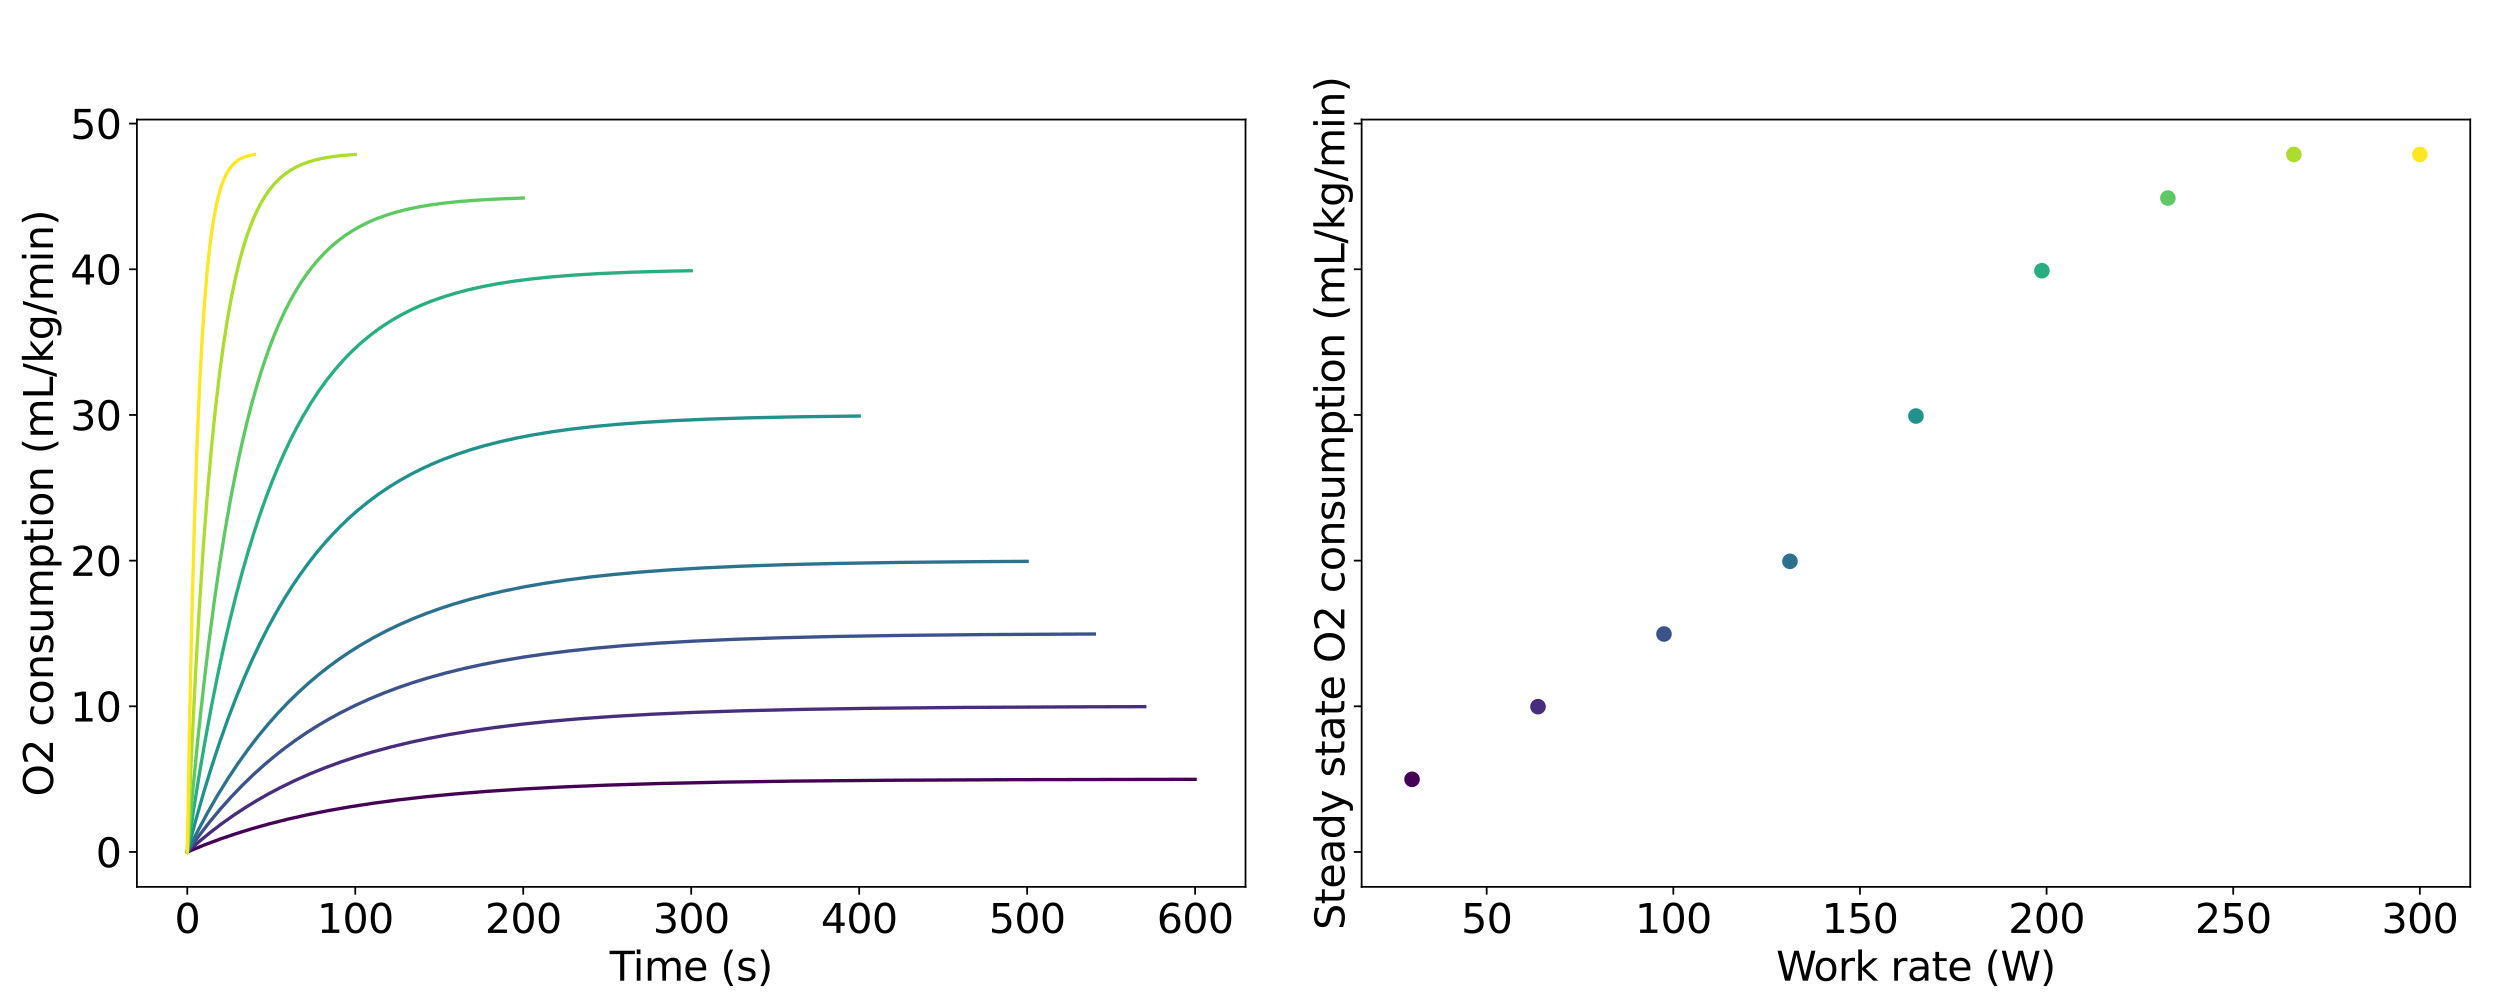 <?xml version="1.0" encoding="utf-8" standalone="no"?>
<!DOCTYPE svg PUBLIC "-//W3C//DTD SVG 1.1//EN"
  "http://www.w3.org/Graphics/SVG/1.1/DTD/svg11.dtd">
<svg xmlns:xlink="http://www.w3.org/1999/xlink" width="1121.76pt" height="447.12pt" viewBox="0 0 1121.76 447.12" xmlns="http://www.w3.org/2000/svg" version="1.1">
 <defs>
  <style type="text/css">*{stroke-linejoin: round; stroke-linecap: butt}</style>
 </defs>
 <g id="figure_1">
  <g id="patch_1">
   <path d="M 0 447.12 
L 1121.76 447.12 
L 1121.76 0 
L 0 0 
z
" style="fill: #ffffff"/>
  </g>
  <g id="axes_1">
   <g id="patch_2">
    <path d="M 61.43 397.937 
L 558.862 397.937 
L 558.862 53.654 
L 61.43 53.654 
z
" style="fill: #ffffff"/>
   </g>
   <g id="matplotlib.axis_1">
    <g id="xtick_1">
     <g id="line2d_1">
      <defs>
       <path id="mc51d378201" d="M 0 0 
L 0 3.5 
" style="stroke: #000000; stroke-width: 0.8"/>
      </defs>
      <g>
       <use xlink:href="#mc51d378201" x="84.04" y="397.937" style="stroke: #000000; stroke-width: 0.8"/>
      </g>
     </g>
     <g id="text_1">
      <!-- 0 -->
      <g transform="translate(78.314 418.614)scale(0.18 -0.18)">
       <defs>
        <path id="DejaVuSans-30" d="M 2034 4250 
Q 1547 4250 1301 3770 
Q 1056 3291 1056 2328 
Q 1056 1369 1301 889 
Q 1547 409 2034 409 
Q 2525 409 2770 889 
Q 3016 1369 3016 2328 
Q 3016 3291 2770 3770 
Q 2525 4250 2034 4250 
z
M 2034 4750 
Q 2819 4750 3233 4129 
Q 3647 3509 3647 2328 
Q 3647 1150 3233 529 
Q 2819 -91 2034 -91 
Q 1250 -91 836 529 
Q 422 1150 422 2328 
Q 422 3509 836 4129 
Q 1250 4750 2034 4750 
z
" transform="scale(0.016)"/>
       </defs>
       <use xlink:href="#DejaVuSans-30"/>
      </g>
     </g>
    </g>
    <g id="xtick_2">
     <g id="line2d_2">
      <g>
       <use xlink:href="#mc51d378201" x="159.409" y="397.937" style="stroke: #000000; stroke-width: 0.8"/>
      </g>
     </g>
     <g id="text_2">
      <!-- 100 -->
      <g transform="translate(142.23 418.614)scale(0.18 -0.18)">
       <defs>
        <path id="DejaVuSans-31" d="M 794 531 
L 1825 531 
L 1825 4091 
L 703 3866 
L 703 4441 
L 1819 4666 
L 2450 4666 
L 2450 531 
L 3481 531 
L 3481 0 
L 794 0 
L 794 531 
z
" transform="scale(0.016)"/>
       </defs>
       <use xlink:href="#DejaVuSans-31"/>
       <use xlink:href="#DejaVuSans-30" x="63.623"/>
       <use xlink:href="#DejaVuSans-30" x="127.246"/>
      </g>
     </g>
    </g>
    <g id="xtick_3">
     <g id="line2d_3">
      <g>
       <use xlink:href="#mc51d378201" x="234.777" y="397.937" style="stroke: #000000; stroke-width: 0.8"/>
      </g>
     </g>
     <g id="text_3">
      <!-- 200 -->
      <g transform="translate(217.598 418.614)scale(0.18 -0.18)">
       <defs>
        <path id="DejaVuSans-32" d="M 1228 531 
L 3431 531 
L 3431 0 
L 469 0 
L 469 531 
Q 828 903 1448 1529 
Q 2069 2156 2228 2338 
Q 2531 2678 2651 2914 
Q 2772 3150 2772 3378 
Q 2772 3750 2511 3984 
Q 2250 4219 1831 4219 
Q 1534 4219 1204 4116 
Q 875 4013 500 3803 
L 500 4441 
Q 881 4594 1212 4672 
Q 1544 4750 1819 4750 
Q 2544 4750 2975 4387 
Q 3406 4025 3406 3419 
Q 3406 3131 3298 2873 
Q 3191 2616 2906 2266 
Q 2828 2175 2409 1742 
Q 1991 1309 1228 531 
z
" transform="scale(0.016)"/>
       </defs>
       <use xlink:href="#DejaVuSans-32"/>
       <use xlink:href="#DejaVuSans-30" x="63.623"/>
       <use xlink:href="#DejaVuSans-30" x="127.246"/>
      </g>
     </g>
    </g>
    <g id="xtick_4">
     <g id="line2d_4">
      <g>
       <use xlink:href="#mc51d378201" x="310.146" y="397.937" style="stroke: #000000; stroke-width: 0.8"/>
      </g>
     </g>
     <g id="text_4">
      <!-- 300 -->
      <g transform="translate(292.967 418.614)scale(0.18 -0.18)">
       <defs>
        <path id="DejaVuSans-33" d="M 2597 2516 
Q 3050 2419 3304 2112 
Q 3559 1806 3559 1356 
Q 3559 666 3084 287 
Q 2609 -91 1734 -91 
Q 1441 -91 1130 -33 
Q 819 25 488 141 
L 488 750 
Q 750 597 1062 519 
Q 1375 441 1716 441 
Q 2309 441 2620 675 
Q 2931 909 2931 1356 
Q 2931 1769 2642 2001 
Q 2353 2234 1838 2234 
L 1294 2234 
L 1294 2753 
L 1863 2753 
Q 2328 2753 2575 2939 
Q 2822 3125 2822 3475 
Q 2822 3834 2567 4026 
Q 2313 4219 1838 4219 
Q 1578 4219 1281 4162 
Q 984 4106 628 3988 
L 628 4550 
Q 988 4650 1302 4700 
Q 1616 4750 1894 4750 
Q 2613 4750 3031 4423 
Q 3450 4097 3450 3541 
Q 3450 3153 3228 2886 
Q 3006 2619 2597 2516 
z
" transform="scale(0.016)"/>
       </defs>
       <use xlink:href="#DejaVuSans-33"/>
       <use xlink:href="#DejaVuSans-30" x="63.623"/>
       <use xlink:href="#DejaVuSans-30" x="127.246"/>
      </g>
     </g>
    </g>
    <g id="xtick_5">
     <g id="line2d_5">
      <g>
       <use xlink:href="#mc51d378201" x="385.514" y="397.937" style="stroke: #000000; stroke-width: 0.8"/>
      </g>
     </g>
     <g id="text_5">
      <!-- 400 -->
      <g transform="translate(368.335 418.614)scale(0.18 -0.18)">
       <defs>
        <path id="DejaVuSans-34" d="M 2419 4116 
L 825 1625 
L 2419 1625 
L 2419 4116 
z
M 2253 4666 
L 3047 4666 
L 3047 1625 
L 3713 1625 
L 3713 1100 
L 3047 1100 
L 3047 0 
L 2419 0 
L 2419 1100 
L 313 1100 
L 313 1709 
L 2253 4666 
z
" transform="scale(0.016)"/>
       </defs>
       <use xlink:href="#DejaVuSans-34"/>
       <use xlink:href="#DejaVuSans-30" x="63.623"/>
       <use xlink:href="#DejaVuSans-30" x="127.246"/>
      </g>
     </g>
    </g>
    <g id="xtick_6">
     <g id="line2d_6">
      <g>
       <use xlink:href="#mc51d378201" x="460.883" y="397.937" style="stroke: #000000; stroke-width: 0.8"/>
      </g>
     </g>
     <g id="text_6">
      <!-- 500 -->
      <g transform="translate(443.704 418.614)scale(0.18 -0.18)">
       <defs>
        <path id="DejaVuSans-35" d="M 691 4666 
L 3169 4666 
L 3169 4134 
L 1269 4134 
L 1269 2991 
Q 1406 3038 1543 3061 
Q 1681 3084 1819 3084 
Q 2600 3084 3056 2656 
Q 3513 2228 3513 1497 
Q 3513 744 3044 326 
Q 2575 -91 1722 -91 
Q 1428 -91 1123 -41 
Q 819 9 494 109 
L 494 744 
Q 775 591 1075 516 
Q 1375 441 1709 441 
Q 2250 441 2565 725 
Q 2881 1009 2881 1497 
Q 2881 1984 2565 2268 
Q 2250 2553 1709 2553 
Q 1456 2553 1204 2497 
Q 953 2441 691 2322 
L 691 4666 
z
" transform="scale(0.016)"/>
       </defs>
       <use xlink:href="#DejaVuSans-35"/>
       <use xlink:href="#DejaVuSans-30" x="63.623"/>
       <use xlink:href="#DejaVuSans-30" x="127.246"/>
      </g>
     </g>
    </g>
    <g id="xtick_7">
     <g id="line2d_7">
      <g>
       <use xlink:href="#mc51d378201" x="536.251" y="397.937" style="stroke: #000000; stroke-width: 0.8"/>
      </g>
     </g>
     <g id="text_7">
      <!-- 600 -->
      <g transform="translate(519.072 418.614)scale(0.18 -0.18)">
       <defs>
        <path id="DejaVuSans-36" d="M 2113 2584 
Q 1688 2584 1439 2293 
Q 1191 2003 1191 1497 
Q 1191 994 1439 701 
Q 1688 409 2113 409 
Q 2538 409 2786 701 
Q 3034 994 3034 1497 
Q 3034 2003 2786 2293 
Q 2538 2584 2113 2584 
z
M 3366 4563 
L 3366 3988 
Q 3128 4100 2886 4159 
Q 2644 4219 2406 4219 
Q 1781 4219 1451 3797 
Q 1122 3375 1075 2522 
Q 1259 2794 1537 2939 
Q 1816 3084 2150 3084 
Q 2853 3084 3261 2657 
Q 3669 2231 3669 1497 
Q 3669 778 3244 343 
Q 2819 -91 2113 -91 
Q 1303 -91 875 529 
Q 447 1150 447 2328 
Q 447 3434 972 4092 
Q 1497 4750 2381 4750 
Q 2619 4750 2861 4703 
Q 3103 4656 3366 4563 
z
" transform="scale(0.016)"/>
       </defs>
       <use xlink:href="#DejaVuSans-36"/>
       <use xlink:href="#DejaVuSans-30" x="63.623"/>
       <use xlink:href="#DejaVuSans-30" x="127.246"/>
      </g>
     </g>
    </g>
    <g id="text_8">
     <!-- Time (s) -->
     <g transform="translate(273.554 440.035)scale(0.18 -0.18)">
      <defs>
       <path id="DejaVuSans-54" d="M -19 4666 
L 3928 4666 
L 3928 4134 
L 2272 4134 
L 2272 0 
L 1638 0 
L 1638 4134 
L -19 4134 
L -19 4666 
z
" transform="scale(0.016)"/>
       <path id="DejaVuSans-69" d="M 603 3500 
L 1178 3500 
L 1178 0 
L 603 0 
L 603 3500 
z
M 603 4863 
L 1178 4863 
L 1178 4134 
L 603 4134 
L 603 4863 
z
" transform="scale(0.016)"/>
       <path id="DejaVuSans-6d" d="M 3328 2828 
Q 3544 3216 3844 3400 
Q 4144 3584 4550 3584 
Q 5097 3584 5394 3201 
Q 5691 2819 5691 2113 
L 5691 0 
L 5113 0 
L 5113 2094 
Q 5113 2597 4934 2840 
Q 4756 3084 4391 3084 
Q 3944 3084 3684 2787 
Q 3425 2491 3425 1978 
L 3425 0 
L 2847 0 
L 2847 2094 
Q 2847 2600 2669 2842 
Q 2491 3084 2119 3084 
Q 1678 3084 1418 2786 
Q 1159 2488 1159 1978 
L 1159 0 
L 581 0 
L 581 3500 
L 1159 3500 
L 1159 2956 
Q 1356 3278 1631 3431 
Q 1906 3584 2284 3584 
Q 2666 3584 2933 3390 
Q 3200 3197 3328 2828 
z
" transform="scale(0.016)"/>
       <path id="DejaVuSans-65" d="M 3597 1894 
L 3597 1613 
L 953 1613 
Q 991 1019 1311 708 
Q 1631 397 2203 397 
Q 2534 397 2845 478 
Q 3156 559 3463 722 
L 3463 178 
Q 3153 47 2828 -22 
Q 2503 -91 2169 -91 
Q 1331 -91 842 396 
Q 353 884 353 1716 
Q 353 2575 817 3079 
Q 1281 3584 2069 3584 
Q 2775 3584 3186 3129 
Q 3597 2675 3597 1894 
z
M 3022 2063 
Q 3016 2534 2758 2815 
Q 2500 3097 2075 3097 
Q 1594 3097 1305 2825 
Q 1016 2553 972 2059 
L 3022 2063 
z
" transform="scale(0.016)"/>
       <path id="DejaVuSans-20" transform="scale(0.016)"/>
       <path id="DejaVuSans-28" d="M 1984 4856 
Q 1566 4138 1362 3434 
Q 1159 2731 1159 2009 
Q 1159 1288 1364 580 
Q 1569 -128 1984 -844 
L 1484 -844 
Q 1016 -109 783 600 
Q 550 1309 550 2009 
Q 550 2706 781 3412 
Q 1013 4119 1484 4856 
L 1984 4856 
z
" transform="scale(0.016)"/>
       <path id="DejaVuSans-73" d="M 2834 3397 
L 2834 2853 
Q 2591 2978 2328 3040 
Q 2066 3103 1784 3103 
Q 1356 3103 1142 2972 
Q 928 2841 928 2578 
Q 928 2378 1081 2264 
Q 1234 2150 1697 2047 
L 1894 2003 
Q 2506 1872 2764 1633 
Q 3022 1394 3022 966 
Q 3022 478 2636 193 
Q 2250 -91 1575 -91 
Q 1294 -91 989 -36 
Q 684 19 347 128 
L 347 722 
Q 666 556 975 473 
Q 1284 391 1588 391 
Q 1994 391 2212 530 
Q 2431 669 2431 922 
Q 2431 1156 2273 1281 
Q 2116 1406 1581 1522 
L 1381 1569 
Q 847 1681 609 1914 
Q 372 2147 372 2553 
Q 372 3047 722 3315 
Q 1072 3584 1716 3584 
Q 2034 3584 2315 3537 
Q 2597 3491 2834 3397 
z
" transform="scale(0.016)"/>
       <path id="DejaVuSans-29" d="M 513 4856 
L 1013 4856 
Q 1481 4119 1714 3412 
Q 1947 2706 1947 2009 
Q 1947 1309 1714 600 
Q 1481 -109 1013 -844 
L 513 -844 
Q 928 -128 1133 580 
Q 1338 1288 1338 2009 
Q 1338 2731 1133 3434 
Q 928 4138 513 4856 
z
" transform="scale(0.016)"/>
      </defs>
      <use xlink:href="#DejaVuSans-54"/>
      <use xlink:href="#DejaVuSans-69" x="57.959"/>
      <use xlink:href="#DejaVuSans-6d" x="85.742"/>
      <use xlink:href="#DejaVuSans-65" x="183.154"/>
      <use xlink:href="#DejaVuSans-20" x="244.678"/>
      <use xlink:href="#DejaVuSans-28" x="276.465"/>
      <use xlink:href="#DejaVuSans-73" x="315.479"/>
      <use xlink:href="#DejaVuSans-29" x="367.578"/>
     </g>
    </g>
   </g>
   <g id="matplotlib.axis_2">
    <g id="ytick_1">
     <g id="line2d_8">
      <defs>
       <path id="m81609d7ecc" d="M 0 0 
L -3.5 0 
" style="stroke: #000000; stroke-width: 0.8"/>
      </defs>
      <g>
       <use xlink:href="#m81609d7ecc" x="61.43" y="382.288" style="stroke: #000000; stroke-width: 0.8"/>
      </g>
     </g>
     <g id="text_9">
      <!-- 0 -->
      <g transform="translate(42.977 389.126)scale(0.18 -0.18)">
       <use xlink:href="#DejaVuSans-30"/>
      </g>
     </g>
    </g>
    <g id="ytick_2">
     <g id="line2d_9">
      <g>
       <use xlink:href="#m81609d7ecc" x="61.43" y="316.921" style="stroke: #000000; stroke-width: 0.8"/>
      </g>
     </g>
     <g id="text_10">
      <!-- 10 -->
      <g transform="translate(31.525 323.759)scale(0.18 -0.18)">
       <use xlink:href="#DejaVuSans-31"/>
       <use xlink:href="#DejaVuSans-30" x="63.623"/>
      </g>
     </g>
    </g>
    <g id="ytick_3">
     <g id="line2d_10">
      <g>
       <use xlink:href="#m81609d7ecc" x="61.43" y="251.554" style="stroke: #000000; stroke-width: 0.8"/>
      </g>
     </g>
     <g id="text_11">
      <!-- 20 -->
      <g transform="translate(31.525 258.392)scale(0.18 -0.18)">
       <use xlink:href="#DejaVuSans-32"/>
       <use xlink:href="#DejaVuSans-30" x="63.623"/>
      </g>
     </g>
    </g>
    <g id="ytick_4">
     <g id="line2d_11">
      <g>
       <use xlink:href="#m81609d7ecc" x="61.43" y="186.187" style="stroke: #000000; stroke-width: 0.8"/>
      </g>
     </g>
     <g id="text_12">
      <!-- 30 -->
      <g transform="translate(31.525 193.025)scale(0.18 -0.18)">
       <use xlink:href="#DejaVuSans-33"/>
       <use xlink:href="#DejaVuSans-30" x="63.623"/>
      </g>
     </g>
    </g>
    <g id="ytick_5">
     <g id="line2d_12">
      <g>
       <use xlink:href="#m81609d7ecc" x="61.43" y="120.819" style="stroke: #000000; stroke-width: 0.8"/>
      </g>
     </g>
     <g id="text_13">
      <!-- 40 -->
      <g transform="translate(31.525 127.658)scale(0.18 -0.18)">
       <use xlink:href="#DejaVuSans-34"/>
       <use xlink:href="#DejaVuSans-30" x="63.623"/>
      </g>
     </g>
    </g>
    <g id="ytick_6">
     <g id="line2d_13">
      <g>
       <use xlink:href="#m81609d7ecc" x="61.43" y="55.452" style="stroke: #000000; stroke-width: 0.8"/>
      </g>
     </g>
     <g id="text_14">
      <!-- 50 -->
      <g transform="translate(31.525 62.291)scale(0.18 -0.18)">
       <use xlink:href="#DejaVuSans-35"/>
       <use xlink:href="#DejaVuSans-30" x="63.623"/>
      </g>
     </g>
    </g>
    <g id="text_15">
     <!-- O2 consumption (mL/kg/min) -->
     <g transform="translate(23.781 357.362)rotate(-90)scale(0.18 -0.18)">
      <defs>
       <path id="DejaVuSans-4f" d="M 2522 4238 
Q 1834 4238 1429 3725 
Q 1025 3213 1025 2328 
Q 1025 1447 1429 934 
Q 1834 422 2522 422 
Q 3209 422 3611 934 
Q 4013 1447 4013 2328 
Q 4013 3213 3611 3725 
Q 3209 4238 2522 4238 
z
M 2522 4750 
Q 3503 4750 4090 4092 
Q 4678 3434 4678 2328 
Q 4678 1225 4090 567 
Q 3503 -91 2522 -91 
Q 1538 -91 948 565 
Q 359 1222 359 2328 
Q 359 3434 948 4092 
Q 1538 4750 2522 4750 
z
" transform="scale(0.016)"/>
       <path id="DejaVuSans-63" d="M 3122 3366 
L 3122 2828 
Q 2878 2963 2633 3030 
Q 2388 3097 2138 3097 
Q 1578 3097 1268 2742 
Q 959 2388 959 1747 
Q 959 1106 1268 751 
Q 1578 397 2138 397 
Q 2388 397 2633 464 
Q 2878 531 3122 666 
L 3122 134 
Q 2881 22 2623 -34 
Q 2366 -91 2075 -91 
Q 1284 -91 818 406 
Q 353 903 353 1747 
Q 353 2603 823 3093 
Q 1294 3584 2113 3584 
Q 2378 3584 2631 3529 
Q 2884 3475 3122 3366 
z
" transform="scale(0.016)"/>
       <path id="DejaVuSans-6f" d="M 1959 3097 
Q 1497 3097 1228 2736 
Q 959 2375 959 1747 
Q 959 1119 1226 758 
Q 1494 397 1959 397 
Q 2419 397 2687 759 
Q 2956 1122 2956 1747 
Q 2956 2369 2687 2733 
Q 2419 3097 1959 3097 
z
M 1959 3584 
Q 2709 3584 3137 3096 
Q 3566 2609 3566 1747 
Q 3566 888 3137 398 
Q 2709 -91 1959 -91 
Q 1206 -91 779 398 
Q 353 888 353 1747 
Q 353 2609 779 3096 
Q 1206 3584 1959 3584 
z
" transform="scale(0.016)"/>
       <path id="DejaVuSans-6e" d="M 3513 2113 
L 3513 0 
L 2938 0 
L 2938 2094 
Q 2938 2591 2744 2837 
Q 2550 3084 2163 3084 
Q 1697 3084 1428 2787 
Q 1159 2491 1159 1978 
L 1159 0 
L 581 0 
L 581 3500 
L 1159 3500 
L 1159 2956 
Q 1366 3272 1645 3428 
Q 1925 3584 2291 3584 
Q 2894 3584 3203 3211 
Q 3513 2838 3513 2113 
z
" transform="scale(0.016)"/>
       <path id="DejaVuSans-75" d="M 544 1381 
L 544 3500 
L 1119 3500 
L 1119 1403 
Q 1119 906 1312 657 
Q 1506 409 1894 409 
Q 2359 409 2629 706 
Q 2900 1003 2900 1516 
L 2900 3500 
L 3475 3500 
L 3475 0 
L 2900 0 
L 2900 538 
Q 2691 219 2414 64 
Q 2138 -91 1772 -91 
Q 1169 -91 856 284 
Q 544 659 544 1381 
z
M 1991 3584 
L 1991 3584 
z
" transform="scale(0.016)"/>
       <path id="DejaVuSans-70" d="M 1159 525 
L 1159 -1331 
L 581 -1331 
L 581 3500 
L 1159 3500 
L 1159 2969 
Q 1341 3281 1617 3432 
Q 1894 3584 2278 3584 
Q 2916 3584 3314 3078 
Q 3713 2572 3713 1747 
Q 3713 922 3314 415 
Q 2916 -91 2278 -91 
Q 1894 -91 1617 61 
Q 1341 213 1159 525 
z
M 3116 1747 
Q 3116 2381 2855 2742 
Q 2594 3103 2138 3103 
Q 1681 3103 1420 2742 
Q 1159 2381 1159 1747 
Q 1159 1113 1420 752 
Q 1681 391 2138 391 
Q 2594 391 2855 752 
Q 3116 1113 3116 1747 
z
" transform="scale(0.016)"/>
       <path id="DejaVuSans-74" d="M 1172 4494 
L 1172 3500 
L 2356 3500 
L 2356 3053 
L 1172 3053 
L 1172 1153 
Q 1172 725 1289 603 
Q 1406 481 1766 481 
L 2356 481 
L 2356 0 
L 1766 0 
Q 1100 0 847 248 
Q 594 497 594 1153 
L 594 3053 
L 172 3053 
L 172 3500 
L 594 3500 
L 594 4494 
L 1172 4494 
z
" transform="scale(0.016)"/>
       <path id="DejaVuSans-4c" d="M 628 4666 
L 1259 4666 
L 1259 531 
L 3531 531 
L 3531 0 
L 628 0 
L 628 4666 
z
" transform="scale(0.016)"/>
       <path id="DejaVuSans-2f" d="M 1625 4666 
L 2156 4666 
L 531 -594 
L 0 -594 
L 1625 4666 
z
" transform="scale(0.016)"/>
       <path id="DejaVuSans-6b" d="M 581 4863 
L 1159 4863 
L 1159 1991 
L 2875 3500 
L 3609 3500 
L 1753 1863 
L 3688 0 
L 2938 0 
L 1159 1709 
L 1159 0 
L 581 0 
L 581 4863 
z
" transform="scale(0.016)"/>
       <path id="DejaVuSans-67" d="M 2906 1791 
Q 2906 2416 2648 2759 
Q 2391 3103 1925 3103 
Q 1463 3103 1205 2759 
Q 947 2416 947 1791 
Q 947 1169 1205 825 
Q 1463 481 1925 481 
Q 2391 481 2648 825 
Q 2906 1169 2906 1791 
z
M 3481 434 
Q 3481 -459 3084 -895 
Q 2688 -1331 1869 -1331 
Q 1566 -1331 1297 -1286 
Q 1028 -1241 775 -1147 
L 775 -588 
Q 1028 -725 1275 -790 
Q 1522 -856 1778 -856 
Q 2344 -856 2625 -561 
Q 2906 -266 2906 331 
L 2906 616 
Q 2728 306 2450 153 
Q 2172 0 1784 0 
Q 1141 0 747 490 
Q 353 981 353 1791 
Q 353 2603 747 3093 
Q 1141 3584 1784 3584 
Q 2172 3584 2450 3431 
Q 2728 3278 2906 2969 
L 2906 3500 
L 3481 3500 
L 3481 434 
z
" transform="scale(0.016)"/>
      </defs>
      <use xlink:href="#DejaVuSans-4f"/>
      <use xlink:href="#DejaVuSans-32" x="78.711"/>
      <use xlink:href="#DejaVuSans-20" x="142.334"/>
      <use xlink:href="#DejaVuSans-63" x="174.121"/>
      <use xlink:href="#DejaVuSans-6f" x="229.102"/>
      <use xlink:href="#DejaVuSans-6e" x="290.283"/>
      <use xlink:href="#DejaVuSans-73" x="353.662"/>
      <use xlink:href="#DejaVuSans-75" x="405.762"/>
      <use xlink:href="#DejaVuSans-6d" x="469.141"/>
      <use xlink:href="#DejaVuSans-70" x="566.553"/>
      <use xlink:href="#DejaVuSans-74" x="630.029"/>
      <use xlink:href="#DejaVuSans-69" x="669.238"/>
      <use xlink:href="#DejaVuSans-6f" x="697.021"/>
      <use xlink:href="#DejaVuSans-6e" x="758.203"/>
      <use xlink:href="#DejaVuSans-20" x="821.582"/>
      <use xlink:href="#DejaVuSans-28" x="853.369"/>
      <use xlink:href="#DejaVuSans-6d" x="892.383"/>
      <use xlink:href="#DejaVuSans-4c" x="989.795"/>
      <use xlink:href="#DejaVuSans-2f" x="1045.508"/>
      <use xlink:href="#DejaVuSans-6b" x="1079.199"/>
      <use xlink:href="#DejaVuSans-67" x="1137.109"/>
      <use xlink:href="#DejaVuSans-2f" x="1200.586"/>
      <use xlink:href="#DejaVuSans-6d" x="1234.277"/>
      <use xlink:href="#DejaVuSans-69" x="1331.689"/>
      <use xlink:href="#DejaVuSans-6e" x="1359.473"/>
      <use xlink:href="#DejaVuSans-29" x="1422.852"/>
     </g>
    </g>
   </g>
   <g id="line2d_14">
    <path d="M 84.04 382.288 
L 91.305 379.284 
L 98.569 376.557 
L 105.834 374.081 
L 113.098 371.832 
L 120.362 369.789 
L 129.443 367.498 
L 138.524 365.467 
L 147.604 363.666 
L 156.685 362.07 
L 167.581 360.392 
L 178.478 358.94 
L 191.191 357.491 
L 203.903 356.267 
L 218.432 355.099 
L 234.777 354.027 
L 252.938 353.08 
L 272.916 352.271 
L 296.525 351.554 
L 323.767 350.962 
L 356.456 350.484 
L 398.227 350.11 
L 454.526 349.844 
L 536.251 349.685 
L 536.251 349.685 
" clip-path="url(#p40f46282a0)" style="fill: none; stroke: #440154; stroke-width: 1.5; stroke-linecap: square"/>
   </g>
   <g id="line2d_15">
    <path d="M 84.04 382.288 
L 89.216 377.729 
L 94.392 373.488 
L 99.568 369.543 
L 104.744 365.874 
L 109.92 362.46 
L 115.096 359.284 
L 120.272 356.33 
L 125.448 353.581 
L 132.349 350.213 
L 139.25 347.154 
L 146.151 344.376 
L 153.052 341.853 
L 159.954 339.562 
L 166.855 337.481 
L 175.481 335.148 
L 184.108 333.079 
L 192.734 331.245 
L 201.361 329.619 
L 211.713 327.909 
L 222.064 326.43 
L 234.142 324.954 
L 246.219 323.707 
L 260.021 322.517 
L 275.549 321.426 
L 292.802 320.461 
L 311.78 319.637 
L 334.209 318.906 
L 360.089 318.304 
L 391.144 317.817 
L 430.826 317.436 
L 484.311 317.165 
L 513.641 317.083 
L 513.641 317.083 
" clip-path="url(#p40f46282a0)" style="fill: none; stroke: #472d7b; stroke-width: 1.5; stroke-linecap: square"/>
   </g>
   <g id="line2d_16">
    <path d="M 84.04 382.288 
L 88.944 375.45 
L 93.847 369.089 
L 98.751 363.171 
L 103.654 357.667 
L 108.558 352.546 
L 113.461 347.782 
L 118.365 343.351 
L 123.268 339.228 
L 128.172 335.393 
L 133.075 331.826 
L 137.979 328.507 
L 142.882 325.42 
L 147.786 322.548 
L 152.689 319.876 
L 159.227 316.601 
L 165.765 313.627 
L 172.303 310.927 
L 178.841 308.474 
L 185.379 306.247 
L 191.917 304.225 
L 200.09 301.956 
L 208.262 299.945 
L 216.435 298.162 
L 224.607 296.581 
L 234.414 294.92 
L 244.221 293.482 
L 255.662 292.047 
L 267.104 290.835 
L 280.18 289.678 
L 294.89 288.617 
L 311.235 287.679 
L 329.215 286.878 
L 350.463 286.168 
L 374.981 285.582 
L 404.402 285.109 
L 441.995 284.738 
L 491.03 284.48 
L 491.03 284.48 
" clip-path="url(#p40f46282a0)" style="fill: none; stroke: #3b528b; stroke-width: 1.5; stroke-linecap: square"/>
   </g>
   <g id="line2d_17">
    <path d="M 84.04 382.288 
L 88.581 373.17 
L 93.121 364.689 
L 97.661 356.799 
L 102.201 349.46 
L 106.742 342.632 
L 111.282 336.28 
L 115.822 330.372 
L 120.362 324.875 
L 124.903 319.762 
L 129.443 315.005 
L 133.983 310.58 
L 138.524 306.464 
L 143.064 302.634 
L 147.604 299.072 
L 152.144 295.758 
L 156.685 292.675 
L 161.225 289.808 
L 167.279 286.293 
L 173.332 283.101 
L 179.386 280.202 
L 185.44 277.569 
L 191.493 275.179 
L 197.547 273.008 
L 203.601 271.037 
L 211.168 268.825 
L 218.735 266.865 
L 226.302 265.127 
L 235.383 263.3 
L 244.463 261.719 
L 253.544 260.35 
L 264.138 258.985 
L 274.732 257.831 
L 286.839 256.731 
L 300.46 255.721 
L 315.594 254.829 
L 332.242 254.066 
L 351.916 253.39 
L 374.618 252.833 
L 403.373 252.363 
L 439.695 252.008 
L 460.883 251.878 
L 460.883 251.878 
" clip-path="url(#p40f46282a0)" style="fill: none; stroke: #2c728e; stroke-width: 1.5; stroke-linecap: square"/>
   </g>
   <g id="line2d_18">
    <path d="M 84.04 382.288 
L 87.672 368.612 
L 91.305 355.89 
L 94.937 344.055 
L 98.569 333.046 
L 102.201 322.804 
L 105.834 313.276 
L 109.466 304.413 
L 113.098 296.169 
L 116.73 288.499 
L 120.362 281.364 
L 123.995 274.726 
L 127.627 268.551 
L 131.259 262.808 
L 134.891 257.464 
L 138.524 252.493 
L 142.156 247.869 
L 145.788 243.568 
L 149.42 239.566 
L 153.052 235.843 
L 156.685 232.38 
L 160.317 229.159 
L 165.16 225.21 
L 170.003 221.625 
L 174.846 218.368 
L 179.689 215.411 
L 184.532 212.726 
L 189.375 210.287 
L 194.217 208.073 
L 199.06 206.062 
L 205.114 203.806 
L 211.168 201.806 
L 217.222 200.033 
L 224.486 198.169 
L 231.75 196.556 
L 239.015 195.16 
L 247.49 193.767 
L 255.965 192.591 
L 265.651 191.468 
L 276.548 190.438 
L 288.655 189.528 
L 301.973 188.75 
L 317.713 188.06 
L 335.874 187.492 
L 358.878 187.012 
L 385.514 186.673 
L 385.514 186.673 
" clip-path="url(#p40f46282a0)" style="fill: none; stroke: #21918c; stroke-width: 1.5; stroke-linecap: square"/>
   </g>
   <g id="line2d_19">
    <path d="M 84.04 382.288 
L 86.764 364.053 
L 89.489 347.091 
L 92.213 331.311 
L 94.937 316.632 
L 97.661 302.976 
L 100.385 290.273 
L 103.109 278.455 
L 105.834 267.462 
L 108.558 257.236 
L 111.282 247.722 
L 114.006 238.872 
L 116.73 230.639 
L 119.454 222.981 
L 122.179 215.856 
L 124.903 209.229 
L 127.627 203.063 
L 130.351 197.328 
L 133.075 191.992 
L 135.799 187.029 
L 139.432 180.945 
L 143.064 175.42 
L 146.696 170.403 
L 150.328 165.847 
L 153.96 161.71 
L 157.593 157.952 
L 161.225 154.54 
L 164.857 151.442 
L 168.489 148.628 
L 172.122 146.073 
L 175.754 143.752 
L 180.294 141.149 
L 184.834 138.842 
L 189.375 136.796 
L 193.915 134.983 
L 199.363 133.076 
L 204.811 131.426 
L 210.26 129.998 
L 216.616 128.574 
L 222.973 127.37 
L 230.237 126.222 
L 238.409 125.168 
L 247.49 124.237 
L 257.479 123.441 
L 269.283 122.736 
L 282.904 122.155 
L 299.249 121.685 
L 310.146 121.468 
L 310.146 121.468 
" clip-path="url(#p40f46282a0)" style="fill: none; stroke: #28ae80; stroke-width: 1.5; stroke-linecap: square"/>
   </g>
   <g id="line2d_20">
    <path d="M 84.04 382.288 
L 86.462 355.259 
L 88.883 330.714 
L 91.305 308.425 
L 93.726 288.183 
L 96.148 269.802 
L 98.569 253.109 
L 100.991 237.95 
L 103.412 224.184 
L 105.834 211.683 
L 108.255 200.331 
L 110.677 190.022 
L 113.098 180.66 
L 115.519 172.158 
L 117.941 164.438 
L 120.362 157.427 
L 122.784 151.06 
L 125.205 145.278 
L 127.627 140.028 
L 130.048 135.259 
L 132.47 130.929 
L 134.891 126.997 
L 137.313 123.426 
L 139.734 120.184 
L 142.761 116.546 
L 145.788 113.321 
L 148.815 110.463 
L 151.842 107.928 
L 154.868 105.682 
L 157.895 103.69 
L 161.528 101.596 
L 165.16 99.784 
L 168.792 98.216 
L 173.03 96.652 
L 177.267 95.33 
L 182.11 94.069 
L 186.953 93.029 
L 192.401 92.075 
L 198.455 91.231 
L 205.72 90.454 
L 214.195 89.79 
L 223.881 89.261 
L 234.777 88.865 
L 234.777 88.865 
" clip-path="url(#p40f46282a0)" style="fill: none; stroke: #5ec962; stroke-width: 1.5; stroke-linecap: square"/>
   </g>
   <g id="line2d_21">
    <path d="M 84.04 382.288 
L 85.856 340.051 
L 87.672 303.5 
L 89.489 271.87 
L 91.305 244.497 
L 93.121 220.809 
L 94.937 200.31 
L 96.753 182.57 
L 98.569 167.218 
L 100.385 153.933 
L 102.201 142.436 
L 104.017 132.487 
L 105.834 123.877 
L 107.65 116.426 
L 109.466 109.978 
L 111.282 104.398 
L 113.098 99.569 
L 114.914 95.39 
L 116.73 91.774 
L 118.546 88.644 
L 120.362 85.936 
L 122.179 83.593 
L 123.995 81.564 
L 126.113 79.541 
L 128.232 77.831 
L 130.351 76.387 
L 132.772 75.008 
L 135.194 73.872 
L 137.918 72.83 
L 140.945 71.908 
L 144.275 71.121 
L 148.209 70.423 
L 152.75 69.847 
L 158.198 69.382 
L 159.409 69.304 
L 159.409 69.304 
" clip-path="url(#p40f46282a0)" style="fill: none; stroke: #addc30; stroke-width: 1.5; stroke-linecap: square"/>
   </g>
   <g id="line2d_22">
    <path d="M 84.04 382.288 
L 85.13 321.116 
L 86.22 271.87 
L 87.309 232.225 
L 88.399 200.31 
L 89.489 174.617 
L 90.578 153.933 
L 91.668 137.282 
L 92.758 123.877 
L 93.847 113.085 
L 94.937 104.398 
L 96.027 97.404 
L 97.116 91.774 
L 98.206 87.241 
L 99.296 83.593 
L 100.385 80.655 
L 101.475 78.29 
L 102.686 76.199 
L 103.896 74.556 
L 105.107 73.265 
L 106.439 72.162 
L 107.892 71.249 
L 109.466 70.516 
L 111.282 69.913 
L 113.461 69.425 
L 114.188 69.304 
L 114.188 69.304 
" clip-path="url(#p40f46282a0)" style="fill: none; stroke: #fde725; stroke-width: 1.5; stroke-linecap: square"/>
   </g>
   <g id="patch_3">
    <path d="M 61.43 397.937 
L 61.43 53.654 
" style="fill: none; stroke: #000000; stroke-width: 0.8; stroke-linejoin: miter; stroke-linecap: square"/>
   </g>
   <g id="patch_4">
    <path d="M 558.862 397.937 
L 558.862 53.654 
" style="fill: none; stroke: #000000; stroke-width: 0.8; stroke-linejoin: miter; stroke-linecap: square"/>
   </g>
   <g id="patch_5">
    <path d="M 61.43 397.937 
L 558.862 397.937 
" style="fill: none; stroke: #000000; stroke-width: 0.8; stroke-linejoin: miter; stroke-linecap: square"/>
   </g>
   <g id="patch_6">
    <path d="M 61.43 53.654 
L 558.862 53.654 
" style="fill: none; stroke: #000000; stroke-width: 0.8; stroke-linejoin: miter; stroke-linecap: square"/>
   </g>
  </g>
  <g id="axes_2">
   <g id="patch_7">
    <path d="M 610.974 397.937 
L 1108.406 397.937 
L 1108.406 53.654 
L 610.974 53.654 
z
" style="fill: #ffffff"/>
   </g>
   <g id="matplotlib.axis_3">
    <g id="xtick_8">
     <g id="line2d_23">
      <g>
       <use xlink:href="#mc51d378201" x="667.081" y="397.937" style="stroke: #000000; stroke-width: 0.8"/>
      </g>
     </g>
     <g id="text_16">
      <!-- 50 -->
      <g transform="translate(655.629 418.614)scale(0.18 -0.18)">
       <use xlink:href="#DejaVuSans-35"/>
       <use xlink:href="#DejaVuSans-30" x="63.623"/>
      </g>
     </g>
    </g>
    <g id="xtick_9">
     <g id="line2d_24">
      <g>
       <use xlink:href="#mc51d378201" x="750.824" y="397.937" style="stroke: #000000; stroke-width: 0.8"/>
      </g>
     </g>
     <g id="text_17">
      <!-- 100 -->
      <g transform="translate(733.645 418.614)scale(0.18 -0.18)">
       <use xlink:href="#DejaVuSans-31"/>
       <use xlink:href="#DejaVuSans-30" x="63.623"/>
       <use xlink:href="#DejaVuSans-30" x="127.246"/>
      </g>
     </g>
    </g>
    <g id="xtick_10">
     <g id="line2d_25">
      <g>
       <use xlink:href="#mc51d378201" x="834.567" y="397.937" style="stroke: #000000; stroke-width: 0.8"/>
      </g>
     </g>
     <g id="text_18">
      <!-- 150 -->
      <g transform="translate(817.388 418.614)scale(0.18 -0.18)">
       <use xlink:href="#DejaVuSans-31"/>
       <use xlink:href="#DejaVuSans-35" x="63.623"/>
       <use xlink:href="#DejaVuSans-30" x="127.246"/>
      </g>
     </g>
    </g>
    <g id="xtick_11">
     <g id="line2d_26">
      <g>
       <use xlink:href="#mc51d378201" x="918.31" y="397.937" style="stroke: #000000; stroke-width: 0.8"/>
      </g>
     </g>
     <g id="text_19">
      <!-- 200 -->
      <g transform="translate(901.131 418.614)scale(0.18 -0.18)">
       <use xlink:href="#DejaVuSans-32"/>
       <use xlink:href="#DejaVuSans-30" x="63.623"/>
       <use xlink:href="#DejaVuSans-30" x="127.246"/>
      </g>
     </g>
    </g>
    <g id="xtick_12">
     <g id="line2d_27">
      <g>
       <use xlink:href="#mc51d378201" x="1002.052" y="397.937" style="stroke: #000000; stroke-width: 0.8"/>
      </g>
     </g>
     <g id="text_20">
      <!-- 250 -->
      <g transform="translate(984.874 418.614)scale(0.18 -0.18)">
       <use xlink:href="#DejaVuSans-32"/>
       <use xlink:href="#DejaVuSans-35" x="63.623"/>
       <use xlink:href="#DejaVuSans-30" x="127.246"/>
      </g>
     </g>
    </g>
    <g id="xtick_13">
     <g id="line2d_28">
      <g>
       <use xlink:href="#mc51d378201" x="1085.795" y="397.937" style="stroke: #000000; stroke-width: 0.8"/>
      </g>
     </g>
     <g id="text_21">
      <!-- 300 -->
      <g transform="translate(1068.616 418.614)scale(0.18 -0.18)">
       <use xlink:href="#DejaVuSans-33"/>
       <use xlink:href="#DejaVuSans-30" x="63.623"/>
       <use xlink:href="#DejaVuSans-30" x="127.246"/>
      </g>
     </g>
    </g>
    <g id="text_22">
     <!-- Work rate (W) -->
     <g transform="translate(796.978 440.035)scale(0.18 -0.18)">
      <defs>
       <path id="DejaVuSans-57" d="M 213 4666 
L 850 4666 
L 1831 722 
L 2809 4666 
L 3519 4666 
L 4500 722 
L 5478 4666 
L 6119 4666 
L 4947 0 
L 4153 0 
L 3169 4050 
L 2175 0 
L 1381 0 
L 213 4666 
z
" transform="scale(0.016)"/>
       <path id="DejaVuSans-72" d="M 2631 2963 
Q 2534 3019 2420 3045 
Q 2306 3072 2169 3072 
Q 1681 3072 1420 2755 
Q 1159 2438 1159 1844 
L 1159 0 
L 581 0 
L 581 3500 
L 1159 3500 
L 1159 2956 
Q 1341 3275 1631 3429 
Q 1922 3584 2338 3584 
Q 2397 3584 2469 3576 
Q 2541 3569 2628 3553 
L 2631 2963 
z
" transform="scale(0.016)"/>
       <path id="DejaVuSans-61" d="M 2194 1759 
Q 1497 1759 1228 1600 
Q 959 1441 959 1056 
Q 959 750 1161 570 
Q 1363 391 1709 391 
Q 2188 391 2477 730 
Q 2766 1069 2766 1631 
L 2766 1759 
L 2194 1759 
z
M 3341 1997 
L 3341 0 
L 2766 0 
L 2766 531 
Q 2569 213 2275 61 
Q 1981 -91 1556 -91 
Q 1019 -91 701 211 
Q 384 513 384 1019 
Q 384 1609 779 1909 
Q 1175 2209 1959 2209 
L 2766 2209 
L 2766 2266 
Q 2766 2663 2505 2880 
Q 2244 3097 1772 3097 
Q 1472 3097 1187 3025 
Q 903 2953 641 2809 
L 641 3341 
Q 956 3463 1253 3523 
Q 1550 3584 1831 3584 
Q 2591 3584 2966 3190 
Q 3341 2797 3341 1997 
z
" transform="scale(0.016)"/>
      </defs>
      <use xlink:href="#DejaVuSans-57"/>
      <use xlink:href="#DejaVuSans-6f" x="93.002"/>
      <use xlink:href="#DejaVuSans-72" x="154.184"/>
      <use xlink:href="#DejaVuSans-6b" x="195.297"/>
      <use xlink:href="#DejaVuSans-20" x="253.207"/>
      <use xlink:href="#DejaVuSans-72" x="284.994"/>
      <use xlink:href="#DejaVuSans-61" x="326.107"/>
      <use xlink:href="#DejaVuSans-74" x="387.387"/>
      <use xlink:href="#DejaVuSans-65" x="426.596"/>
      <use xlink:href="#DejaVuSans-20" x="488.119"/>
      <use xlink:href="#DejaVuSans-28" x="519.906"/>
      <use xlink:href="#DejaVuSans-57" x="558.92"/>
      <use xlink:href="#DejaVuSans-29" x="657.797"/>
     </g>
    </g>
   </g>
   <g id="matplotlib.axis_4">
    <g id="ytick_7">
     <g id="line2d_29">
      <g>
       <use xlink:href="#m81609d7ecc" x="610.974" y="382.288" style="stroke: #000000; stroke-width: 0.8"/>
      </g>
     </g>
    </g>
    <g id="ytick_8">
     <g id="line2d_30">
      <g>
       <use xlink:href="#m81609d7ecc" x="610.974" y="316.921" style="stroke: #000000; stroke-width: 0.8"/>
      </g>
     </g>
    </g>
    <g id="ytick_9">
     <g id="line2d_31">
      <g>
       <use xlink:href="#m81609d7ecc" x="610.974" y="251.554" style="stroke: #000000; stroke-width: 0.8"/>
      </g>
     </g>
    </g>
    <g id="ytick_10">
     <g id="line2d_32">
      <g>
       <use xlink:href="#m81609d7ecc" x="610.974" y="186.187" style="stroke: #000000; stroke-width: 0.8"/>
      </g>
     </g>
    </g>
    <g id="ytick_11">
     <g id="line2d_33">
      <g>
       <use xlink:href="#m81609d7ecc" x="610.974" y="120.819" style="stroke: #000000; stroke-width: 0.8"/>
      </g>
     </g>
    </g>
    <g id="ytick_12">
     <g id="line2d_34">
      <g>
       <use xlink:href="#m81609d7ecc" x="610.974" y="55.452" style="stroke: #000000; stroke-width: 0.8"/>
      </g>
     </g>
    </g>
    <g id="text_23">
     <!-- Steady state O2 consumption (mL/kg/min) -->
     <g transform="translate(603.23 417.216)rotate(-90)scale(0.18 -0.18)">
      <defs>
       <path id="DejaVuSans-53" d="M 3425 4513 
L 3425 3897 
Q 3066 4069 2747 4153 
Q 2428 4238 2131 4238 
Q 1616 4238 1336 4038 
Q 1056 3838 1056 3469 
Q 1056 3159 1242 3001 
Q 1428 2844 1947 2747 
L 2328 2669 
Q 3034 2534 3370 2195 
Q 3706 1856 3706 1288 
Q 3706 609 3251 259 
Q 2797 -91 1919 -91 
Q 1588 -91 1214 -16 
Q 841 59 441 206 
L 441 856 
Q 825 641 1194 531 
Q 1563 422 1919 422 
Q 2459 422 2753 634 
Q 3047 847 3047 1241 
Q 3047 1584 2836 1778 
Q 2625 1972 2144 2069 
L 1759 2144 
Q 1053 2284 737 2584 
Q 422 2884 422 3419 
Q 422 4038 858 4394 
Q 1294 4750 2059 4750 
Q 2388 4750 2728 4690 
Q 3069 4631 3425 4513 
z
" transform="scale(0.016)"/>
       <path id="DejaVuSans-64" d="M 2906 2969 
L 2906 4863 
L 3481 4863 
L 3481 0 
L 2906 0 
L 2906 525 
Q 2725 213 2448 61 
Q 2172 -91 1784 -91 
Q 1150 -91 751 415 
Q 353 922 353 1747 
Q 353 2572 751 3078 
Q 1150 3584 1784 3584 
Q 2172 3584 2448 3432 
Q 2725 3281 2906 2969 
z
M 947 1747 
Q 947 1113 1208 752 
Q 1469 391 1925 391 
Q 2381 391 2643 752 
Q 2906 1113 2906 1747 
Q 2906 2381 2643 2742 
Q 2381 3103 1925 3103 
Q 1469 3103 1208 2742 
Q 947 2381 947 1747 
z
" transform="scale(0.016)"/>
       <path id="DejaVuSans-79" d="M 2059 -325 
Q 1816 -950 1584 -1140 
Q 1353 -1331 966 -1331 
L 506 -1331 
L 506 -850 
L 844 -850 
Q 1081 -850 1212 -737 
Q 1344 -625 1503 -206 
L 1606 56 
L 191 3500 
L 800 3500 
L 1894 763 
L 2988 3500 
L 3597 3500 
L 2059 -325 
z
" transform="scale(0.016)"/>
      </defs>
      <use xlink:href="#DejaVuSans-53"/>
      <use xlink:href="#DejaVuSans-74" x="63.477"/>
      <use xlink:href="#DejaVuSans-65" x="102.686"/>
      <use xlink:href="#DejaVuSans-61" x="164.209"/>
      <use xlink:href="#DejaVuSans-64" x="225.488"/>
      <use xlink:href="#DejaVuSans-79" x="288.965"/>
      <use xlink:href="#DejaVuSans-20" x="348.145"/>
      <use xlink:href="#DejaVuSans-73" x="379.932"/>
      <use xlink:href="#DejaVuSans-74" x="432.031"/>
      <use xlink:href="#DejaVuSans-61" x="471.24"/>
      <use xlink:href="#DejaVuSans-74" x="532.52"/>
      <use xlink:href="#DejaVuSans-65" x="571.729"/>
      <use xlink:href="#DejaVuSans-20" x="633.252"/>
      <use xlink:href="#DejaVuSans-4f" x="665.039"/>
      <use xlink:href="#DejaVuSans-32" x="743.75"/>
      <use xlink:href="#DejaVuSans-20" x="807.373"/>
      <use xlink:href="#DejaVuSans-63" x="839.16"/>
      <use xlink:href="#DejaVuSans-6f" x="894.141"/>
      <use xlink:href="#DejaVuSans-6e" x="955.322"/>
      <use xlink:href="#DejaVuSans-73" x="1018.701"/>
      <use xlink:href="#DejaVuSans-75" x="1070.801"/>
      <use xlink:href="#DejaVuSans-6d" x="1134.18"/>
      <use xlink:href="#DejaVuSans-70" x="1231.592"/>
      <use xlink:href="#DejaVuSans-74" x="1295.068"/>
      <use xlink:href="#DejaVuSans-69" x="1334.277"/>
      <use xlink:href="#DejaVuSans-6f" x="1362.061"/>
      <use xlink:href="#DejaVuSans-6e" x="1423.242"/>
      <use xlink:href="#DejaVuSans-20" x="1486.621"/>
      <use xlink:href="#DejaVuSans-28" x="1518.408"/>
      <use xlink:href="#DejaVuSans-6d" x="1557.422"/>
      <use xlink:href="#DejaVuSans-4c" x="1654.834"/>
      <use xlink:href="#DejaVuSans-2f" x="1710.547"/>
      <use xlink:href="#DejaVuSans-6b" x="1744.238"/>
      <use xlink:href="#DejaVuSans-67" x="1802.148"/>
      <use xlink:href="#DejaVuSans-2f" x="1865.625"/>
      <use xlink:href="#DejaVuSans-6d" x="1899.316"/>
      <use xlink:href="#DejaVuSans-69" x="1996.729"/>
      <use xlink:href="#DejaVuSans-6e" x="2024.512"/>
      <use xlink:href="#DejaVuSans-29" x="2087.891"/>
     </g>
    </g>
   </g>
   <g id="line2d_35">
    <defs>
     <path id="m7601bf7536" d="M 0 3 
C 0.796 3 1.559 2.684 2.121 2.121 
C 2.684 1.559 3 0.796 3 0 
C 3 -0.796 2.684 -1.559 2.121 -2.121 
C 1.559 -2.684 0.796 -3 0 -3 
C -0.796 -3 -1.559 -2.684 -2.121 -2.121 
C -2.684 -1.559 -3 -0.796 -3 0 
C -3 0.796 -2.684 1.559 -2.121 2.121 
C -1.559 2.684 -0.796 3 0 3 
z
" style="stroke: #440154"/>
    </defs>
    <g clip-path="url(#ped823717fa)">
     <use xlink:href="#m7601bf7536" x="633.584" y="349.685" style="fill: #440154; stroke: #440154"/>
    </g>
   </g>
   <g id="line2d_36">
    <defs>
     <path id="m433272287a" d="M 0 3 
C 0.796 3 1.559 2.684 2.121 2.121 
C 2.684 1.559 3 0.796 3 0 
C 3 -0.796 2.684 -1.559 2.121 -2.121 
C 1.559 -2.684 0.796 -3 0 -3 
C -0.796 -3 -1.559 -2.684 -2.121 -2.121 
C -2.684 -1.559 -3 -0.796 -3 0 
C -3 0.796 -2.684 1.559 -2.121 2.121 
C -1.559 2.684 -0.796 3 0 3 
z
" style="stroke: #472d7b"/>
    </defs>
    <g clip-path="url(#ped823717fa)">
     <use xlink:href="#m433272287a" x="690.111" y="317.083" style="fill: #472d7b; stroke: #472d7b"/>
    </g>
   </g>
   <g id="line2d_37">
    <defs>
     <path id="mfad64421f9" d="M 0 3 
C 0.796 3 1.559 2.684 2.121 2.121 
C 2.684 1.559 3 0.796 3 0 
C 3 -0.796 2.684 -1.559 2.121 -2.121 
C 1.559 -2.684 0.796 -3 0 -3 
C -0.796 -3 -1.559 -2.684 -2.121 -2.121 
C -2.684 -1.559 -3 -0.796 -3 0 
C -3 0.796 -2.684 1.559 -2.121 2.121 
C -1.559 2.684 -0.796 3 0 3 
z
" style="stroke: #3b528b"/>
    </defs>
    <g clip-path="url(#ped823717fa)">
     <use xlink:href="#mfad64421f9" x="746.637" y="284.48" style="fill: #3b528b; stroke: #3b528b"/>
    </g>
   </g>
   <g id="line2d_38">
    <defs>
     <path id="mcfc215eafb" d="M 0 3 
C 0.796 3 1.559 2.684 2.121 2.121 
C 2.684 1.559 3 0.796 3 0 
C 3 -0.796 2.684 -1.559 2.121 -2.121 
C 1.559 -2.684 0.796 -3 0 -3 
C -0.796 -3 -1.559 -2.684 -2.121 -2.121 
C -2.684 -1.559 -3 -0.796 -3 0 
C -3 0.796 -2.684 1.559 -2.121 2.121 
C -1.559 2.684 -0.796 3 0 3 
z
" style="stroke: #2c728e"/>
    </defs>
    <g clip-path="url(#ped823717fa)">
     <use xlink:href="#mcfc215eafb" x="803.163" y="251.878" style="fill: #2c728e; stroke: #2c728e"/>
    </g>
   </g>
   <g id="line2d_39">
    <defs>
     <path id="mb9573b0a79" d="M 0 3 
C 0.796 3 1.559 2.684 2.121 2.121 
C 2.684 1.559 3 0.796 3 0 
C 3 -0.796 2.684 -1.559 2.121 -2.121 
C 1.559 -2.684 0.796 -3 0 -3 
C -0.796 -3 -1.559 -2.684 -2.121 -2.121 
C -2.684 -1.559 -3 -0.796 -3 0 
C -3 0.796 -2.684 1.559 -2.121 2.121 
C -1.559 2.684 -0.796 3 0 3 
z
" style="stroke: #21918c"/>
    </defs>
    <g clip-path="url(#ped823717fa)">
     <use xlink:href="#mb9573b0a79" x="859.69" y="186.673" style="fill: #21918c; stroke: #21918c"/>
    </g>
   </g>
   <g id="line2d_40">
    <defs>
     <path id="m44205169da" d="M 0 3 
C 0.796 3 1.559 2.684 2.121 2.121 
C 2.684 1.559 3 0.796 3 0 
C 3 -0.796 2.684 -1.559 2.121 -2.121 
C 1.559 -2.684 0.796 -3 0 -3 
C -0.796 -3 -1.559 -2.684 -2.121 -2.121 
C -2.684 -1.559 -3 -0.796 -3 0 
C -3 0.796 -2.684 1.559 -2.121 2.121 
C -1.559 2.684 -0.796 3 0 3 
z
" style="stroke: #28ae80"/>
    </defs>
    <g clip-path="url(#ped823717fa)">
     <use xlink:href="#m44205169da" x="916.216" y="121.468" style="fill: #28ae80; stroke: #28ae80"/>
    </g>
   </g>
   <g id="line2d_41">
    <defs>
     <path id="m88f63e7f27" d="M 0 3 
C 0.796 3 1.559 2.684 2.121 2.121 
C 2.684 1.559 3 0.796 3 0 
C 3 -0.796 2.684 -1.559 2.121 -2.121 
C 1.559 -2.684 0.796 -3 0 -3 
C -0.796 -3 -1.559 -2.684 -2.121 -2.121 
C -2.684 -1.559 -3 -0.796 -3 0 
C -3 0.796 -2.684 1.559 -2.121 2.121 
C -1.559 2.684 -0.796 3 0 3 
z
" style="stroke: #5ec962"/>
    </defs>
    <g clip-path="url(#ped823717fa)">
     <use xlink:href="#m88f63e7f27" x="972.742" y="88.865" style="fill: #5ec962; stroke: #5ec962"/>
    </g>
   </g>
   <g id="line2d_42">
    <defs>
     <path id="mf9225cda59" d="M 0 3 
C 0.796 3 1.559 2.684 2.121 2.121 
C 2.684 1.559 3 0.796 3 0 
C 3 -0.796 2.684 -1.559 2.121 -2.121 
C 1.559 -2.684 0.796 -3 0 -3 
C -0.796 -3 -1.559 -2.684 -2.121 -2.121 
C -2.684 -1.559 -3 -0.796 -3 0 
C -3 0.796 -2.684 1.559 -2.121 2.121 
C -1.559 2.684 -0.796 3 0 3 
z
" style="stroke: #addc30"/>
    </defs>
    <g clip-path="url(#ped823717fa)">
     <use xlink:href="#mf9225cda59" x="1029.269" y="69.304" style="fill: #addc30; stroke: #addc30"/>
    </g>
   </g>
   <g id="line2d_43">
    <defs>
     <path id="m1caf2b0dc1" d="M 0 3 
C 0.796 3 1.559 2.684 2.121 2.121 
C 2.684 1.559 3 0.796 3 0 
C 3 -0.796 2.684 -1.559 2.121 -2.121 
C 1.559 -2.684 0.796 -3 0 -3 
C -0.796 -3 -1.559 -2.684 -2.121 -2.121 
C -2.684 -1.559 -3 -0.796 -3 0 
C -3 0.796 -2.684 1.559 -2.121 2.121 
C -1.559 2.684 -0.796 3 0 3 
z
" style="stroke: #fde725"/>
    </defs>
    <g clip-path="url(#ped823717fa)">
     <use xlink:href="#m1caf2b0dc1" x="1085.795" y="69.304" style="fill: #fde725; stroke: #fde725"/>
    </g>
   </g>
   <g id="patch_8">
    <path d="M 610.974 397.937 
L 610.974 53.654 
" style="fill: none; stroke: #000000; stroke-width: 0.8; stroke-linejoin: miter; stroke-linecap: square"/>
   </g>
   <g id="patch_9">
    <path d="M 1108.406 397.937 
L 1108.406 53.654 
" style="fill: none; stroke: #000000; stroke-width: 0.8; stroke-linejoin: miter; stroke-linecap: square"/>
   </g>
   <g id="patch_10">
    <path d="M 610.974 397.937 
L 1108.406 397.937 
" style="fill: none; stroke: #000000; stroke-width: 0.8; stroke-linejoin: miter; stroke-linecap: square"/>
   </g>
   <g id="patch_11">
    <path d="M 610.974 53.654 
L 1108.406 53.654 
" style="fill: none; stroke: #000000; stroke-width: 0.8; stroke-linejoin: miter; stroke-linecap: square"/>
   </g>
  </g>
 </g>
 <defs>
  <clipPath id="p40f46282a0">
   <rect x="61.43" y="53.654" width="497.432" height="344.282"/>
  </clipPath>
  <clipPath id="ped823717fa">
   <rect x="610.974" y="53.654" width="497.432" height="344.282"/>
  </clipPath>
 </defs>
</svg>
